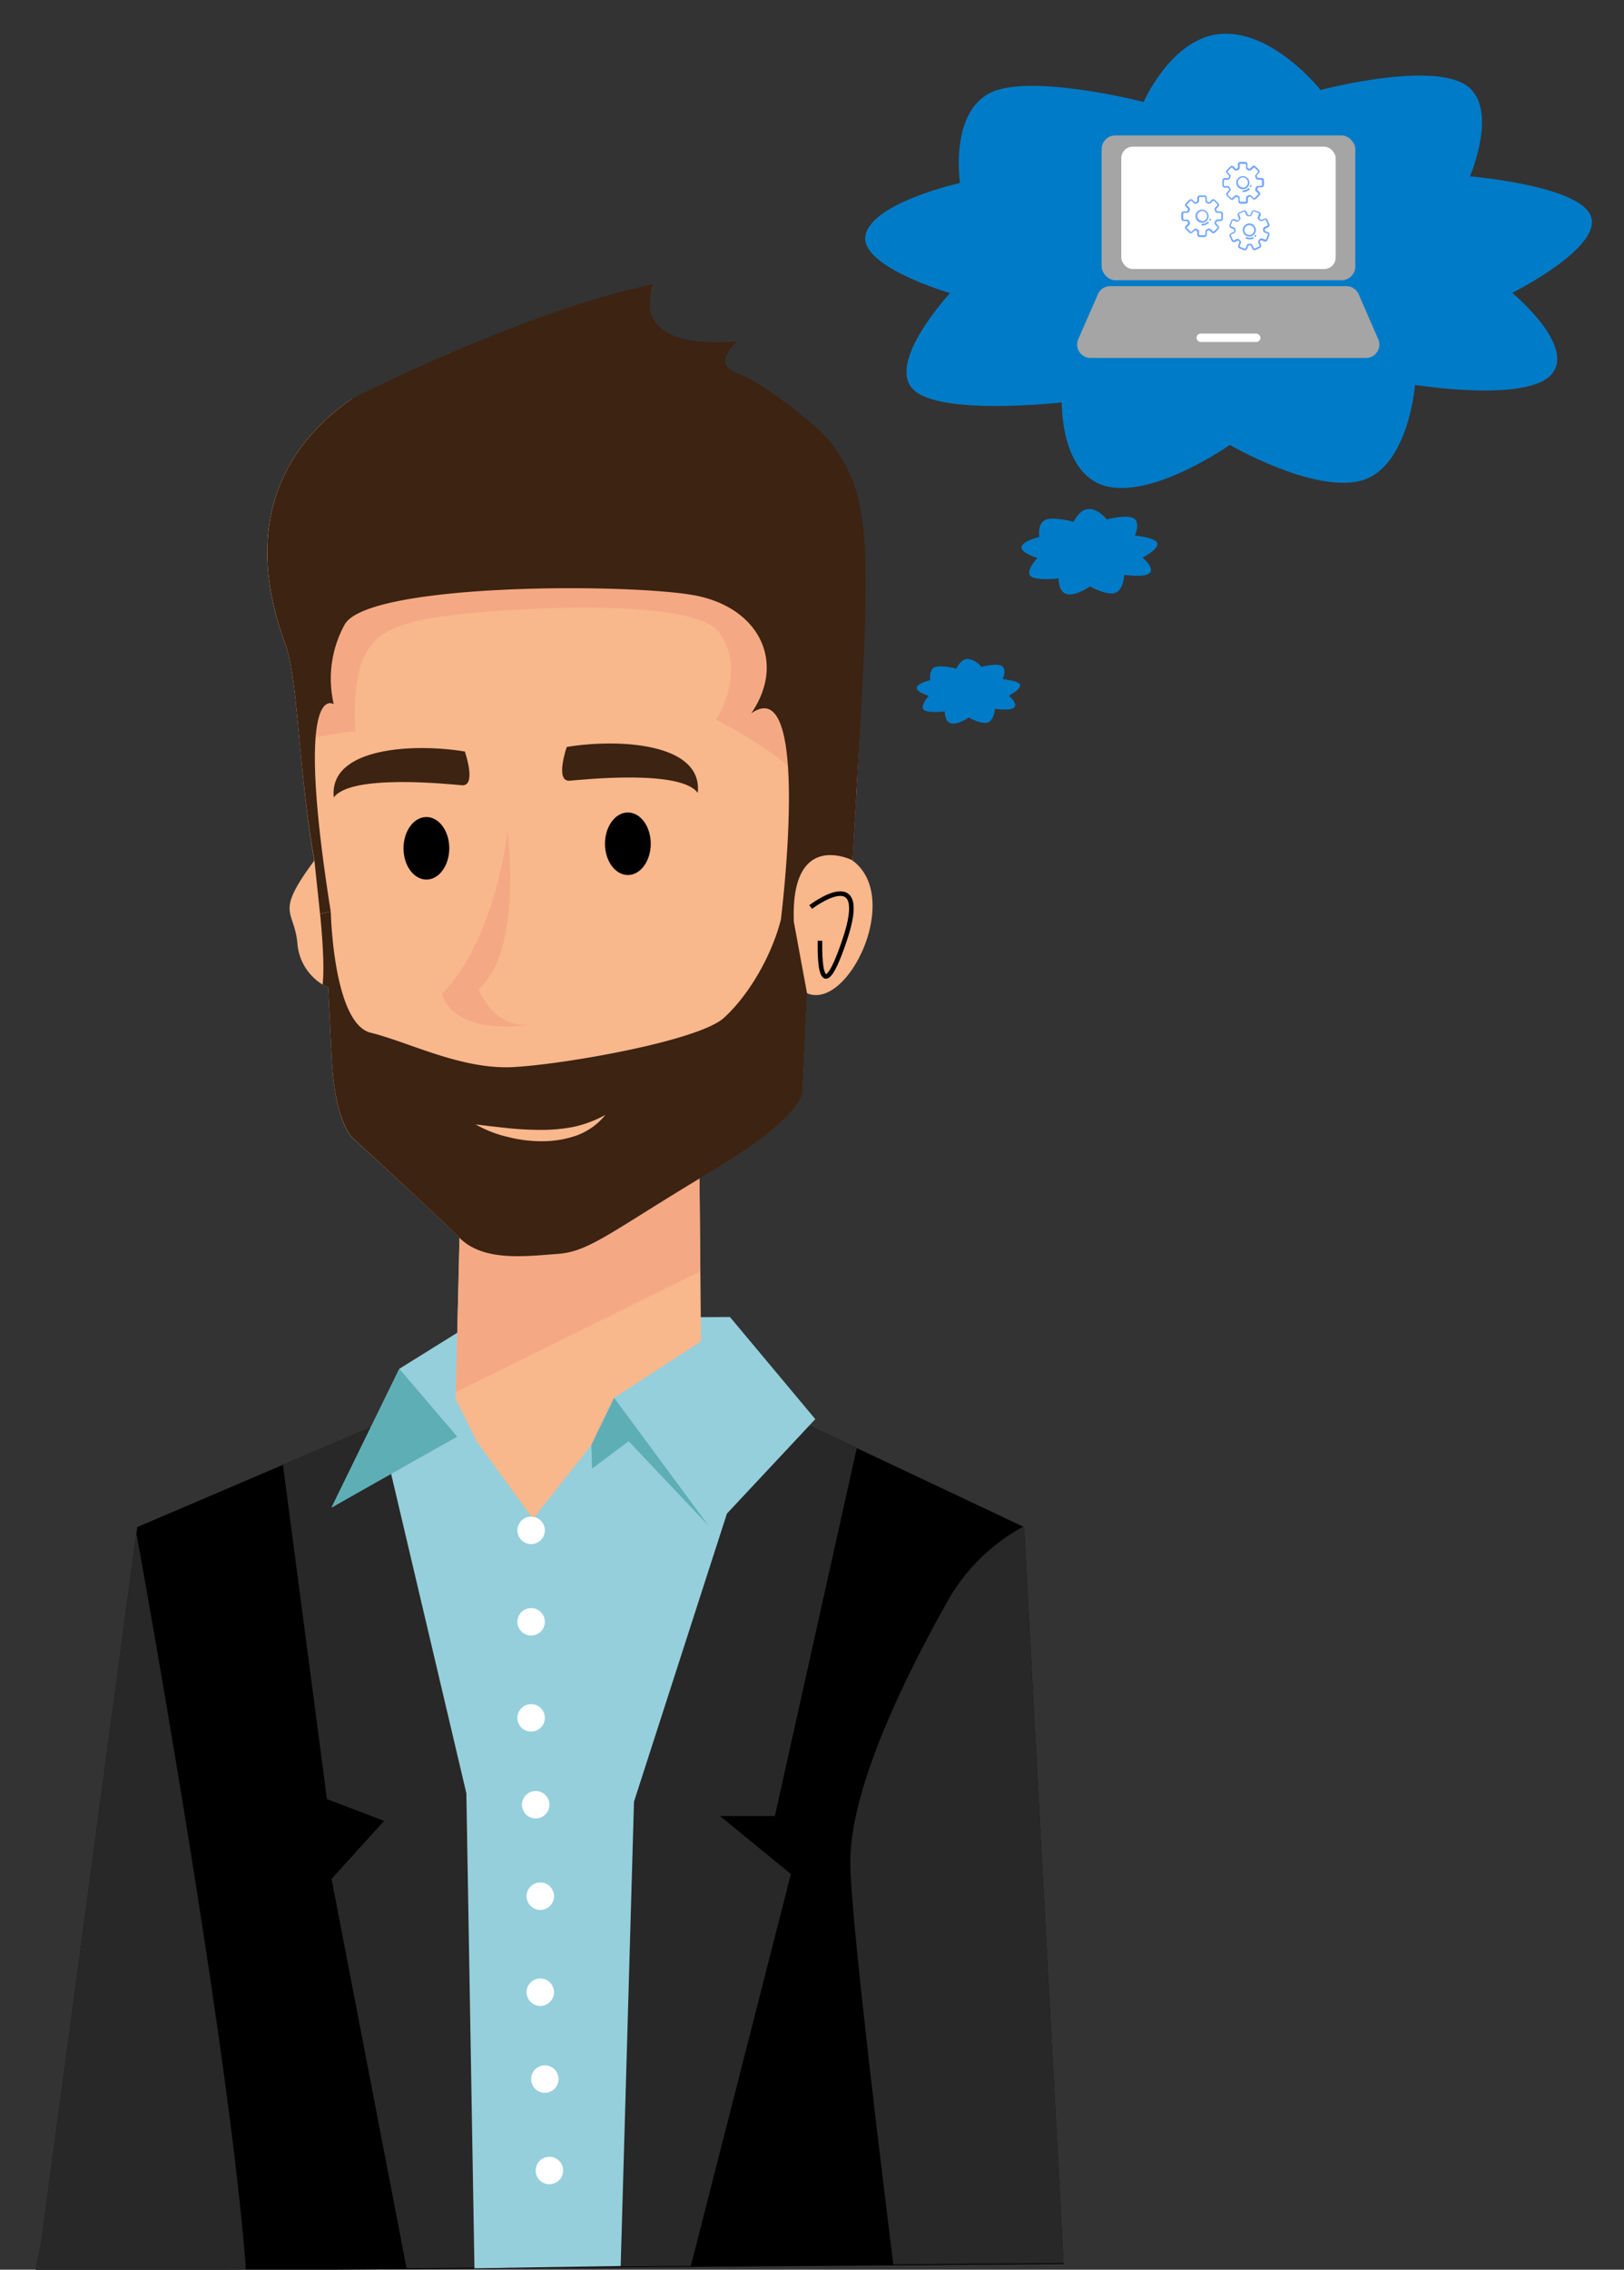 <?xml version="1.0" encoding="UTF-8"?> <svg xmlns="http://www.w3.org/2000/svg" viewBox="0 0 288.89 403.58"><rect x="0" y="0" width="288.89" height="403.58" fill="#333333" stroke="none"/> <title>для кого приложения</title> <g id="Слой_9" data-name="Слой 9"> <g> <path d="M242,85.5c-8.53,2.16-23.24-6.39-23.24-6.39s-13,9.2-21.59,7.44-8.29-15-8.29-15-21.8,2.51-26.49-2.36S169,52.12,169,52.12s-16.51-4.8-15-10.49,16.77-9.1,16.77-9.1-1.83-12,5.07-15.86,27.6,1.46,27.6,1.46S208.58,6.25,217.71,6,234.91,16,234.91,16s18.08-4.79,25.16-1.27,1.41,16.63,1.41,16.63S281.34,33,283.06,38.6,269,52.08,269,52.08s11.41,9.4,7,14.48-24.28,1.88-24.28,1.88S250.54,83.33,242,85.5Z" style="fill: #007bc8"></path> <path d="M198.26,105.46c-1.6.41-4.36-1.19-4.36-1.19s-2.43,1.72-4.05,1.39-1.55-2.81-1.55-2.81-4.09.48-5-.44,1.24-3.2,1.24-3.2-3.09-.91-2.82-2,3.15-1.71,3.15-1.71-.35-2.25.95-3,5.17.27,5.17.27,1-2.23,2.69-2.27,3.22,1.86,3.22,1.86,3.39-.9,4.72-.23.27,3.11.27,3.11,3.72.31,4,1.37-2.64,2.53-2.64,2.53,2.14,1.76,1.3,2.71-4.55.36-4.55.36S199.86,105.06,198.26,105.46Z" style="fill: #007bc8"></path> <path d="M175.64,128.49c-1.22.31-3.32-.91-3.32-.91s-1.85,1.31-3.08,1.06-1.18-2.13-1.18-2.13-3.11.35-3.77-.34.94-2.44.94-2.44-2.35-.68-2.15-1.49,2.4-1.3,2.4-1.3-.27-1.71.72-2.26,3.93.21,3.93.21.74-1.7,2-1.73a3.75,3.75,0,0,1,2.45,1.42s2.58-.69,3.59-.18.2,2.37.2,2.37,2.83.23,3.08,1-2,1.93-2,1.93,1.62,1.34,1,2.06-3.46.27-3.46.27S176.85,128.18,175.64,128.49Z" style="fill: #007bc8"></path> <path d="M243,63.65H194a2.39,2.39,0,0,1-2.19-3.34l3.5-8a2.38,2.38,0,0,1,2.18-1.43h42a2.39,2.39,0,0,1,2.19,1.43l3.49,8A2.38,2.38,0,0,1,243,63.65Z" style="fill: #a5a5a5"></path> <rect x="195.97" y="24.08" width="45.12" height="25.75" rx="2.44" ry="2.44" style="fill: #a5a5a5"></rect> <rect x="212.84" y="59.32" width="11.38" height="1.49" rx="0.75" ry="0.75" style="fill: #fff"></rect> <rect x="199.46" y="26.08" width="38.14" height="21.76" rx="2.06" ry="2.06" style="fill: #fff"></rect> <g> <g> <path d="M217.1,37.59h-.53a.13.13,0,0,1-.13-.09l-.08-.2a.12.12,0,0,1,0-.16l.37-.37a.45.45,0,0,0,0-.63l-.59-.59a.44.44,0,0,0-.62,0l-.37.38a.17.17,0,0,1-.17,0l-.19-.08a.15.15,0,0,1-.1-.14v-.53a.44.44,0,0,0-.44-.44h-.83a.44.44,0,0,0-.44.44v.53a.15.15,0,0,1-.1.14l-.19.08a.17.17,0,0,1-.17,0l-.37-.38a.44.44,0,0,0-.62,0l-.59.59a.45.45,0,0,0,0,.63l.37.37a.12.12,0,0,1,0,.16l-.08.2a.13.13,0,0,1-.13.09h-.53a.44.44,0,0,0-.44.44v.84a.44.44,0,0,0,.44.44h.53a.13.13,0,0,1,.13.09l.08.2a.12.12,0,0,1,0,.16l-.37.38a.44.44,0,0,0-.13.31.48.48,0,0,0,.13.31l.59.59a.44.44,0,0,0,.62,0l.37-.38a.17.17,0,0,1,.17,0l.19.08a.15.15,0,0,1,.1.14v.53a.44.44,0,0,0,.44.44h.83a.44.44,0,0,0,.44-.44v-.53a.15.15,0,0,1,.1-.14l.19-.08a.17.17,0,0,1,.17,0l.37.38a.44.44,0,0,0,.62,0l.59-.59a.48.48,0,0,0,.13-.31.44.44,0,0,0-.13-.31l-.37-.38a.12.12,0,0,1,0-.16l.08-.2a.13.13,0,0,1,.13-.09h.53a.44.44,0,0,0,.44-.44V38A.44.44,0,0,0,217.1,37.59Zm.15,1.28a.15.15,0,0,1-.15.14h-.53a.45.45,0,0,0-.41.29,1.34,1.34,0,0,1-.07.18.43.43,0,0,0,.09.49l.37.37a.14.14,0,0,1,0,.21l-.59.59a.13.13,0,0,1-.2,0l-.38-.38a.42.42,0,0,0-.49-.08l-.17.07a.43.43,0,0,0-.29.41v.53a.15.15,0,0,1-.15.14h-.83a.15.15,0,0,1-.15-.14v-.53a.43.43,0,0,0-.29-.41l-.17-.07a.39.39,0,0,0-.18,0,.43.43,0,0,0-.31.12l-.38.38a.13.13,0,0,1-.2,0l-.59-.59a.14.14,0,0,1,0-.21l.37-.37a.43.43,0,0,0,.09-.49,1.34,1.34,0,0,1-.07-.18.45.45,0,0,0-.41-.29h-.53a.15.15,0,0,1-.15-.14V38a.15.15,0,0,1,.15-.14h.53a.45.45,0,0,0,.41-.29.87.87,0,0,1,.07-.17.44.44,0,0,0-.09-.5l-.37-.37a.14.14,0,0,1,0-.21l.59-.59a.15.15,0,0,1,.2,0l.38.38a.44.44,0,0,0,.49.09l.17-.08a.43.43,0,0,0,.29-.41v-.53a.15.15,0,0,1,.15-.14h.83a.15.15,0,0,1,.15.14v.53a.43.43,0,0,0,.29.41l.17.08a.45.45,0,0,0,.49-.09l.38-.38a.15.15,0,0,1,.2,0l.59.59a.14.14,0,0,1,0,.21l-.37.37a.44.44,0,0,0-.09.5.87.87,0,0,1,.07.17.45.45,0,0,0,.41.29h.53a.15.15,0,0,1,.15.14v.84Z" style="fill: #73a7ff"></path> <path d="M213.86,37.28A1.17,1.17,0,1,0,215,38.45,1.17,1.17,0,0,0,213.86,37.28Zm0,2a.88.88,0,1,1,.88-.88A.88.88,0,0,1,213.86,39.33Z" style="fill: #73a7ff"></path> </g> <path d="M215.33,38.88a.14.14,0,0,0-.19.08.36.36,0,0,0,0,.09.14.14,0,0,0,.06.19l.07,0a.14.14,0,0,0,.13-.08,1.17,1.17,0,0,1,0-.11A.15.15,0,0,0,215.33,38.88Z" style="fill: #73a7ff"></path> <path d="M215,39.44a.15.15,0,0,0-.21,0,1.37,1.37,0,0,1-.95.38.15.15,0,0,0-.14.15.14.14,0,0,0,.14.14,1.64,1.64,0,0,0,1.15-.46A.15.15,0,0,0,215,39.44Z" style="fill: #73a7ff"></path> </g> <g> <g> <path d="M224.33,31.63h-.53a.14.14,0,0,1-.13-.09l-.09-.2a.14.14,0,0,1,0-.16l.37-.38a.44.44,0,0,0,.13-.31.48.48,0,0,0-.13-.31l-.59-.59a.44.44,0,0,0-.62,0l-.37.38a.17.17,0,0,1-.17,0l-.19-.08a.16.16,0,0,1-.1-.14v-.53a.44.44,0,0,0-.44-.44h-.83a.44.44,0,0,0-.44.44v.53a.16.16,0,0,1-.1.14L220,30a.17.17,0,0,1-.17,0l-.37-.38a.44.44,0,0,0-.62,0l-.59.59a.48.48,0,0,0-.13.31.44.44,0,0,0,.13.31l.37.38a.12.12,0,0,1,0,.16c0,.06,0,.13-.08.2a.14.14,0,0,1-.13.09h-.54a.44.44,0,0,0-.43.44v.84a.43.43,0,0,0,.43.43h.54a.14.14,0,0,1,.13.1l.08.2a.12.12,0,0,1,0,.16l-.37.37a.48.48,0,0,0-.13.31.44.44,0,0,0,.13.31l.59.59a.42.42,0,0,0,.62,0l.37-.37a.15.15,0,0,1,.17,0l.19.08a.15.15,0,0,1,.1.14v.53a.44.44,0,0,0,.44.44h.83a.44.44,0,0,0,.44-.44V35.2a.15.15,0,0,1,.1-.14l.19-.08a.15.15,0,0,1,.17,0l.37.37a.42.42,0,0,0,.62,0l.59-.59a.44.44,0,0,0,.13-.31.48.48,0,0,0-.13-.31l-.37-.37a.12.12,0,0,1,0-.16l.08-.2a.14.14,0,0,1,.13-.1h.53a.43.43,0,0,0,.44-.43v-.84A.44.44,0,0,0,224.33,31.63Zm.15,1.28a.15.15,0,0,1-.15.14h-.53a.45.45,0,0,0-.41.29.87.87,0,0,1-.07.17.44.44,0,0,0,.09.5l.37.37a.14.14,0,0,1,.05.1.16.16,0,0,1-.05.11l-.59.59a.15.15,0,0,1-.2,0l-.38-.38a.45.45,0,0,0-.49-.09l-.18.08a.42.42,0,0,0-.28.41v.53a.15.15,0,0,1-.15.14h-.83a.15.15,0,0,1-.15-.14V35.2a.42.42,0,0,0-.29-.41l-.17-.08a.58.58,0,0,0-.18,0,.44.44,0,0,0-.31.13l-.38.38a.15.15,0,0,1-.2,0l-.59-.59a.16.16,0,0,1,0-.11.14.14,0,0,1,0-.1l.37-.37a.44.44,0,0,0,.09-.5.87.87,0,0,1-.07-.17.45.45,0,0,0-.41-.29h-.54a.14.14,0,0,1-.14-.14v-.84a.14.14,0,0,1,.14-.14h.54a.45.45,0,0,0,.41-.29,1.34,1.34,0,0,1,.07-.18.43.43,0,0,0-.09-.49l-.37-.37a.16.16,0,0,1,0-.11.14.14,0,0,1,0-.1l.59-.59a.13.13,0,0,1,.2,0l.38.37a.43.43,0,0,0,.49.09l.17-.07a.43.43,0,0,0,.29-.41v-.53a.15.15,0,0,1,.15-.15h.83a.15.15,0,0,1,.15.15v.53a.43.43,0,0,0,.28.41l.18.07a.43.43,0,0,0,.49-.09l.38-.37a.13.13,0,0,1,.2,0l.59.59a.13.13,0,0,1,0,.1.15.15,0,0,1,0,.11l-.37.37a.43.43,0,0,0-.09.49,1.34,1.34,0,0,1,.07.18.45.45,0,0,0,.41.29h.53a.15.15,0,0,1,.15.14v.84Z" style="fill: #73a7ff"></path> <path d="M221.09,31.32a1.17,1.17,0,1,0,1.17,1.17A1.17,1.17,0,0,0,221.09,31.32Zm0,2a.88.88,0,1,1,.88-.88A.88.88,0,0,1,221.09,33.37Z" style="fill: #73a7ff"></path> </g> <path d="M222.56,32.92a.15.15,0,0,0-.2.08l0,.09a.14.14,0,0,0,.06.19l.07,0a.15.15,0,0,0,.13-.09s0-.07,0-.1A.15.15,0,0,0,222.56,32.92Z" style="fill: #73a7ff"></path> <path d="M222.25,33.48a.14.14,0,0,0-.21,0,1.39,1.39,0,0,1-.95.38A.14.14,0,0,0,221,34a.14.14,0,0,0,.14.15,1.64,1.64,0,0,0,1.15-.46A.15.15,0,0,0,222.25,33.48Z" style="fill: #73a7ff"></path> </g> <g> <g> <path d="M225.56,41.28l-.49-.19A.14.14,0,0,1,225,41a1.48,1.48,0,0,0,0-.21.16.16,0,0,1,.09-.14l.48-.22a.43.43,0,0,0,.24-.24.42.42,0,0,0,0-.33l-.34-.77a.43.43,0,0,0-.57-.22l-.49.21a.16.16,0,0,1-.16,0l-.15-.15a.14.14,0,0,1-.05-.16l.2-.49a.45.45,0,0,0-.25-.57l-.78-.3a.44.44,0,0,0-.57.25l-.19.49a.14.14,0,0,1-.14.09h-.21a.14.14,0,0,1-.14-.09l-.22-.48a.43.43,0,0,0-.57-.23l-.77.34a.42.42,0,0,0-.23.24.45.45,0,0,0,0,.34l.21.48a.15.15,0,0,1,0,.16l-.15.16a.16.16,0,0,1-.16,0l-.49-.19a.44.44,0,0,0-.57.25l-.3.77a.44.44,0,0,0,.25.57l.49.19a.15.15,0,0,1,.09.14,1.48,1.48,0,0,0,0,.21.16.16,0,0,1-.09.15l-.48.21a.47.47,0,0,0-.24.24.45.45,0,0,0,0,.34l.34.76a.44.44,0,0,0,.58.22l.48-.21a.15.15,0,0,1,.16,0l.16.15a.16.16,0,0,1,0,.16l-.19.5a.42.42,0,0,0,.25.56l.77.31a.45.45,0,0,0,.57-.25l.19-.5a.15.15,0,0,1,.14-.09h.21a.19.19,0,0,1,.15.09l.21.49a.44.44,0,0,0,.58.22l.76-.34a.39.39,0,0,0,.23-.24.47.47,0,0,0,0-.33l-.22-.49a.16.16,0,0,1,0-.16l.15-.15a.14.14,0,0,1,.16,0l.5.2a.44.44,0,0,0,.56-.25l.31-.78A.45.45,0,0,0,225.56,41.28Zm-.32,1.24a.14.14,0,0,1-.19.08l-.49-.19a.45.45,0,0,0-.49.12l-.13.14a.44.44,0,0,0-.1.49l.22.48a.2.2,0,0,1,0,.11.14.14,0,0,1-.08.09l-.76.33a.15.15,0,0,1-.19-.07l-.22-.49a.44.44,0,0,0-.42-.26h-.19a.42.42,0,0,0-.42.27l-.19.5a.15.15,0,0,1-.19.08l-.78-.3a.15.15,0,0,1-.08-.19l.19-.49a.43.43,0,0,0-.12-.49,1.59,1.59,0,0,1-.13-.13.39.39,0,0,0-.16-.1.45.45,0,0,0-.34,0l-.48.22a.14.14,0,0,1-.19-.08l-.34-.76a.14.14,0,0,1,0-.11.11.11,0,0,1,.08-.08l.48-.22a.43.43,0,0,0,.26-.42v-.19a.45.45,0,0,0-.28-.42l-.5-.19a.15.15,0,0,1-.08-.19l.3-.78a.15.15,0,0,1,.19-.08l.5.19a.42.42,0,0,0,.48-.12l.13-.14a.44.44,0,0,0,.1-.49l-.21-.48a.14.14,0,0,1,0-.11s0-.07.08-.08l.76-.34a.16.16,0,0,1,.2.07l.21.49a.43.43,0,0,0,.43.26h.19a.43.43,0,0,0,.41-.28l.19-.5a.15.15,0,0,1,.19-.08l.78.3a.14.14,0,0,1,.08.19l-.19.5a.44.44,0,0,0,.12.48l.14.13a.44.44,0,0,0,.49.1l.48-.21a.15.15,0,0,1,.2.07l.33.76a.13.13,0,0,1,0,.12.18.18,0,0,1-.07.08l-.49.21a.44.44,0,0,0-.26.43,1.15,1.15,0,0,1,0,.19.41.41,0,0,0,.27.41l.5.19a.15.15,0,0,1,.08.19l-.3.78Z" style="fill: #73a7ff"></path> <path d="M222.66,39.81a1.17,1.17,0,1,0,.67,1.52A1.19,1.19,0,0,0,222.66,39.81Zm-.74,1.91a.87.87,0,1,1,1.13-.5A.87.87,0,0,1,221.92,41.72Z" style="fill: #73a7ff"></path> </g> <path d="M223.44,41.83a.14.14,0,0,0-.2,0l-.07.07a.15.15,0,0,0,0,.21l.05,0a.15.15,0,0,0,.16,0,.6.6,0,0,0,.08-.08A.15.15,0,0,0,223.44,41.83Z" style="fill: #73a7ff"></path> <path d="M223,42.25a.15.15,0,0,0-.19-.08,1.34,1.34,0,0,1-1,0,.14.14,0,0,0-.19.09.15.15,0,0,0,.08.19,1.66,1.66,0,0,0,1.24,0A.14.14,0,0,0,223,42.25Z" style="fill: #73a7ff"></path> </g> <polygon points="69.41 252.32 24.42 271.53 7.35 398.56 6.26 404 189.2 402.57 182.16 271.53 131.75 247.73 69.41 252.32"></polygon> <polygon points="140.69 333.23 128.09 322.92 137.84 322.92 152.41 257.48 131.75 247.73 69.41 252.31 50.33 260.45 58.16 319.91 68.33 323.78 58.98 334.09 72.32 403.32 122.89 402.93 140.69 333.23" style="fill: #282828"></polygon> <polygon points="71.04 243.39 85.4 234.45 129.85 234.18 145.03 252.34 129.31 269.14 112.78 320.36 110.41 402.93 84.4 403.34 82.96 318.87 69.55 261.96 58.98 268.06 71.04 243.39" style="fill: #95cfdb"></polygon> <polygon points="124.7 238.52 109.25 248.54 105.19 256.94 94.82 270.07 84.86 256.4 81.06 248.81 81.74 220.09 124.43 209.52 124.7 238.52" style="fill: #f9b78c"></polygon> <polygon points="81.09 247.55 124.58 226.06 124.43 209.52 81.74 220.09 81.34 237.13 81.09 247.55" style="fill: #f4a984"></polygon> <path d="M79.27,66.35s23.38-1.32,37-15.78c-4.68,12.6,9.21,12.73,13.48,15.38s13.76,7,14.16,15.51c10.77,9.15,10.77,18.5,7.73,71.55,8.94,6.5-.82,26.83-8.13,23.58l-.82,17.07s1.42,4.07-16.26,14.64-21.54,14.23-27.24,14.63S86,224.36,81.74,220.09,63,202.61,63,202.61,59.59,200.37,59,188l-.61-12.4a9.4,9.4,0,0,1-5.49-7.93c-.61-6.09-4.07-5.08,3-14.63C53.08,137,53.08,121.1,50.85,114.8S40.48,86.34,62.64,70.89c-1.63,6.51,1.62,8.94,1.62,8.94" style="fill: #f9b78c"></path> <path d="M64.26,79.83S61,77.4,62.64,70.89c-22.16,15.45-14,37.61-11.79,43.91,1.2,3.37,1.75,9.49,2.45,16.92,4-.86,8.25-1.68,9.88-1.61-.68-15.18,3.52-17.89,11.38-19.79s48.38-4.87,53.39,2.17-.54,15.45-.54,15.45,15,8,14.36,10.84c-.24,1,4.46,2,10.54,2.82,2.34-43.07,1.58-51.69-8.37-60.14-.4-8.54-9.89-12.87-14.16-15.51s-18.16-2.78-13.48-15.38C105.39,66,85.88,73.77,85.88,73.77" style="fill: #f4a984"></path> <path d="M62.64,70.89c-22.16,15.45-14,37.61-11.79,43.91S53.08,137,55.93,153l1,9.49,1.9-.41c-6.64-41.87.54-36.86.54-36.86a20,20,0,0,1,1.9-14.09c3.93-7.59,52-7.46,62.88-5.15s15.72,11.79,9.48,20.87c10.84-7.73,5.29,36.58,5.29,36.58l2.3.55c-.68-16.67,10.44-11,10.44-11,3-53,4.22-63.14-3.39-73.65-2.89-4-13.32-11.69-17-12.91-5.06-1.66-.1-5.74-.1-5.74s-19.53,2.46-14.85-10.14C93.57,55.1,62.64,70.89,62.64,70.89" style="fill: #3c2312"></path> <path d="M82.69,133.63s2.17,6.24-.54,6-19.78-2-22.77,2.17C58.44,132.82,73.75,132.14,82.69,133.63Z" style="fill: #3c2312"></path> <path d="M100.82,132.82s-2.17,6.23.54,6,19.78-2,22.76,2.17C125.07,132,109.76,131.33,100.82,132.82Z" style="fill: #3c2312"></path> <ellipse cx="75.85" cy="150.84" rx="4.07" ry="5.56"></ellipse> <ellipse cx="111.69" cy="150.03" rx="4.07" ry="5.56"></ellipse> <path d="M90.28,147.72s2.85,21.28-5.15,28.19c3.52,7.86,9.76,6.23,9.76,6.23s-13.82,2.58-16.26-5.42C88.38,166.7,90.28,147.72,90.28,147.72Z" style="fill: #f4a984"></path> <path d="M75.92,193s13.41,9.08,28.18,1.09" style="fill: none;stroke: #000;stroke-miterlimit: 10;stroke-width: 0.813px"></path> <path d="M144.21,161.28s10.84-8.27,6,6-4.34,0-4.34,0" style="fill: none;stroke: #000;stroke-miterlimit: 10;stroke-width: 0.813px"></path> <path d="M24.27,272.62,7.35,398.4l-1.09,5.44,37.49-.29C41.11,368.2,28.6,296.71,24.27,272.62Z" style="fill: #282828"></path> <path d="M182.16,271.5l-.13-.05a34.4,34.4,0,0,0-13.7,13.66c-7.31,13.11-17.27,33.08-17.07,46.4.15,9.66,5,49.78,7.65,71.13l30.29-.23Z" style="fill: #282828"></path> <polygon points="81.34 255.46 58.98 268.06 71.04 243.39 81.34 255.46" style="fill: #5eafb5"></polygon> <polyline points="105.19 256.94 109.25 248.54 126.05 271.31 111.83 256.27 105.32 261.15 105.19 256.94" style="fill: #5eafb5"></polyline> <path d="M141.23,164a1.65,1.65,0,0,0-2.3-.55c-1.63,6.44-5.69,13.49-10.17,17.55s-28.15,8.23-37.4,8.74-18.7-4.47-25.4-6.1-7.12-21.54-7.12-21.54l-1.9.41c.65,6.56.69,10.38.45,12.57a6.61,6.61,0,0,0,1,.5L59,188c.61,12.4,4.06,14.64,4.06,14.64s14.43,13.21,18.7,17.48,11.79,3.25,17.48,2.84,9.56-4.06,27.24-14.63,16.26-14.64,16.26-14.64l.82-17.07Z" style="fill: #3c2312"></path> <path d="M84.59,199.93c2,.25,4,.49,6,.69a55.32,55.32,0,0,0,5.87.29,29.79,29.79,0,0,0,5.74-.57,21.31,21.31,0,0,0,5.5-2.1,11.74,11.74,0,0,1-5,3.62,18.49,18.49,0,0,1-6.19,1.07,24.38,24.38,0,0,1-6.15-.76A21.35,21.35,0,0,1,84.59,199.93Z" style="fill: #f9b78c"></path> <circle cx="94.48" cy="272.12" r="2.44" style="fill: #fff"></circle> <circle cx="94.48" cy="288.38" r="2.44" style="fill: #fff"></circle> <circle cx="94.48" cy="305.46" r="2.44" style="fill: #fff"></circle> <circle cx="95.29" cy="320.91" r="2.44" style="fill: #fff"></circle> <circle cx="96.11" cy="337.17" r="2.44" style="fill: #fff"></circle> <circle cx="96.11" cy="354.24" r="2.44" style="fill: #fff"></circle> <circle cx="96.92" cy="369.69" r="2.44" style="fill: #fff"></circle> <circle cx="97.73" cy="385.95" r="2.44" style="fill: #fff"></circle> </g> </g> </svg> 